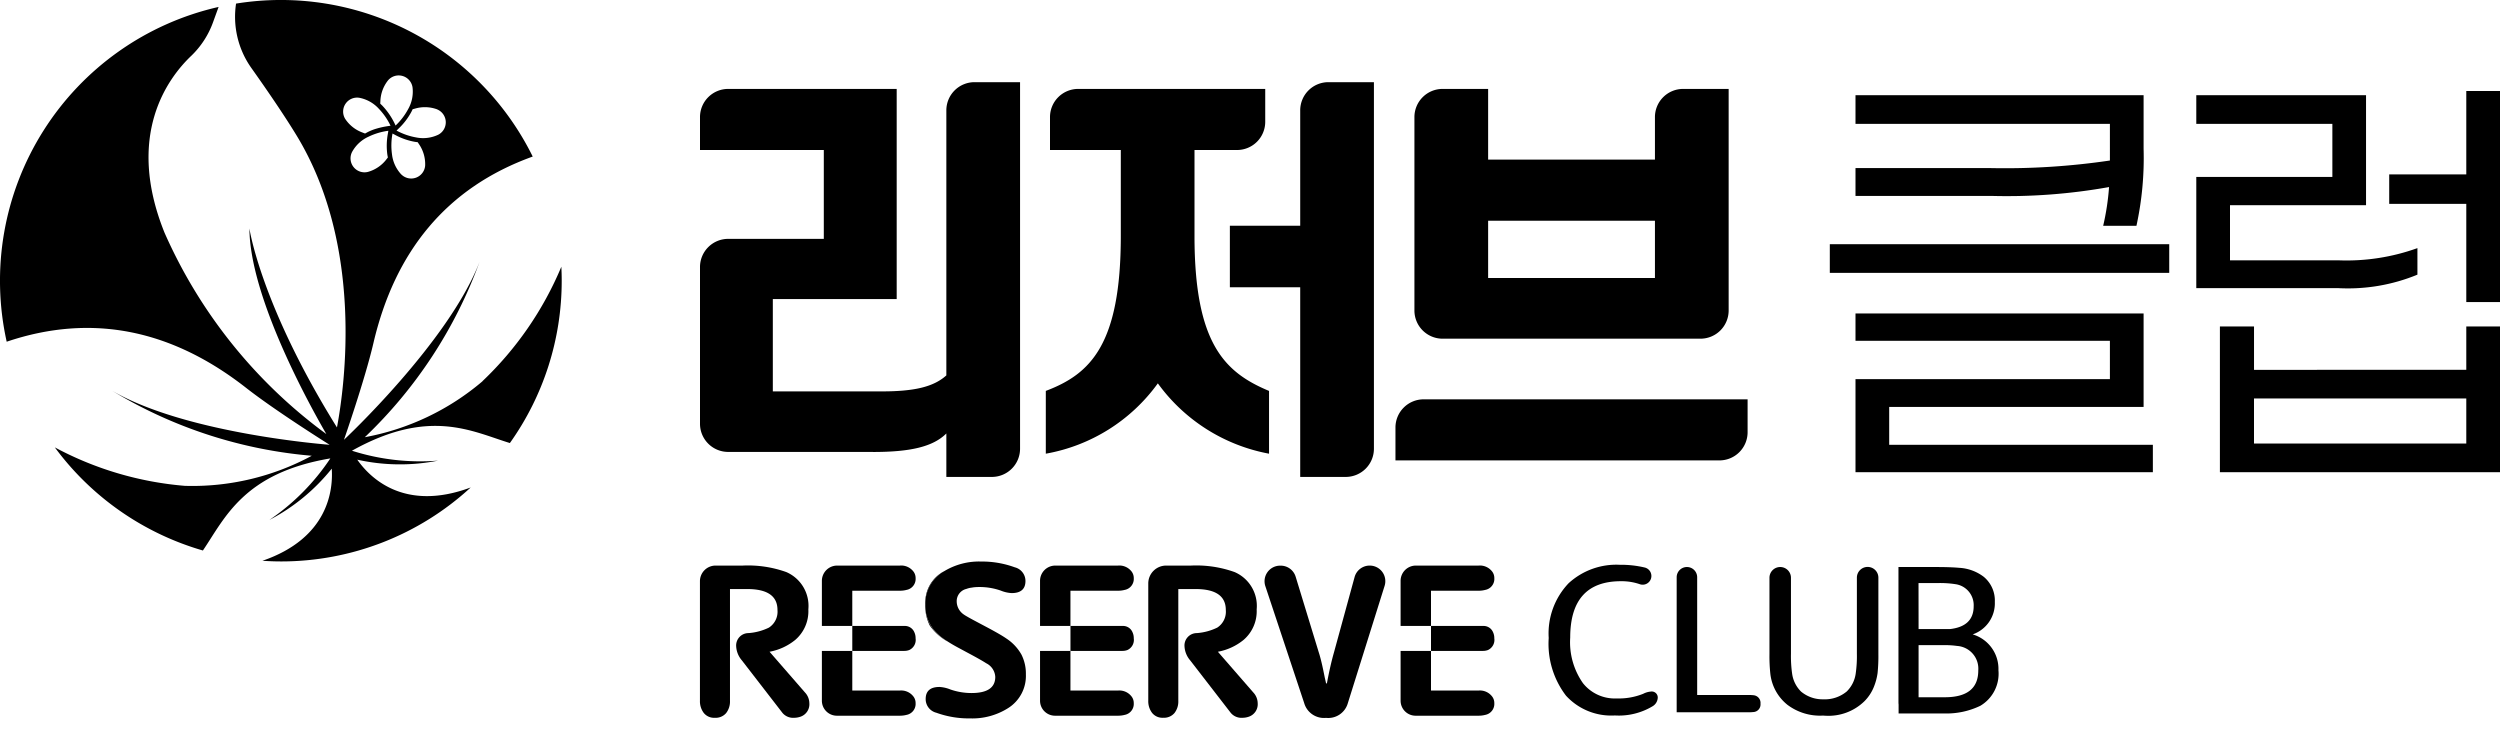 <svg id="logo_reserve" xmlns="http://www.w3.org/2000/svg" xmlns:xlink="http://www.w3.org/1999/xlink" width="130" height="38" viewBox="0 0 130 38">
  <defs>
    <clipPath id="clip-path">
      <rect id="사각형_4147" data-name="사각형 4147" width="130" height="38" fill="none"/>
    </clipPath>
  </defs>
  <g id="그룹_4493" data-name="그룹 4493">
    <g id="그룹_4492" data-name="그룹 4492" clip-path="url(#clip-path)">
      <path id="패스_3165" data-name="패스 3165" d="M25.093,19.823a13.1,13.1,0,0,1-6.123,2.912,23.92,23.92,0,0,0,5.968-9.119c-1.618,4.184-7.052,9.253-7.052,9.253s1.081-3.1,1.532-5.028c1.107-4.734,3.775-8.077,8.283-9.7A14.6,14.6,0,0,0,12.275.187a4.6,4.6,0,0,0,.79,3.34c.759,1.069,1.682,2.408,2.357,3.517,3.5,5.75,2.509,13.012,2.1,15.183C13.55,15.839,12.97,11.881,12.97,11.881c.021,3.587,3.144,9.212,4,10.691A25.968,25.968,0,0,1,8.555,12.1c-2.039-5.055.161-8.026,1.388-9.195a4.572,4.572,0,0,0,1.139-1.759l.285-.785A14.6,14.6,0,0,0,.348,17.769c4.5-1.519,8.645-.578,12.45,2.4,1.56,1.222,4.342,2.96,4.342,2.96s-7.411-.549-11.292-2.8A23.924,23.924,0,0,0,16.212,23.7a13.076,13.076,0,0,1-6.6,1.564,17.3,17.3,0,0,1-6.761-2,14.62,14.62,0,0,0,7.7,5.362c1.149-1.693,2.115-4.028,6.627-4.789a11.7,11.7,0,0,1-3.169,3.2,10.183,10.183,0,0,0,3.242-2.667c.075,1.1-.165,3.61-3.606,4.791.316.02.635.034.956.034a14.548,14.548,0,0,0,9.877-3.848c-3.48,1.3-5.263-.532-5.9-1.444a10.193,10.193,0,0,0,4.2.05,11.7,11.7,0,0,1-4.477-.515c4.027-2.25,6.246-1,8.213-.4A14.535,14.535,0,0,0,29.209,14.6c0-.245-.007-.488-.019-.73a17.526,17.526,0,0,1-4.1,5.949M20.172,6.938a3.413,3.413,0,0,0-.027,1.122c.008.044.017.086.025.128-.025.033-.05.066-.077.1a1.832,1.832,0,0,1-.965.652A.727.727,0,0,1,18.309,7.9a1.834,1.834,0,0,1,.853-.791A3.382,3.382,0,0,1,20.194,6.8Zm.7,2.139a1.837,1.837,0,0,1-.489-1.057,3.352,3.352,0,0,1,.027-1.076l.119.062a3.4,3.4,0,0,0,1.06.372l.13.016c.023.034.046.068.067.1a1.837,1.837,0,0,1,.322,1.119.728.728,0,0,1-1.236.461m1.86-3.385a.727.727,0,0,1,.056,1.317,1.834,1.834,0,0,1-1.156.139A3.357,3.357,0,0,1,20.62,6.79l.095-.093A3.415,3.415,0,0,0,21.4,5.8c.02-.04.038-.079.055-.118.04-.013.08-.023.12-.033a1.835,1.835,0,0,1,1.163.04M19.78,5.271a1.841,1.841,0,0,1,.4-1.095.728.728,0,0,1,1.27.354,1.832,1.832,0,0,1-.225,1.142,3.337,3.337,0,0,1-.655.856,3.671,3.671,0,0,0-.7-1.045c-.032-.031-.064-.06-.095-.089,0-.041,0-.083.006-.123m-1.83.913a.727.727,0,0,1,.729-1.1,1.834,1.834,0,0,1,1.016.568,3.341,3.341,0,0,1,.611.886l-.133.02a4.383,4.383,0,0,0-.588.128,2.587,2.587,0,0,0-.487.194l-.115.063c-.039-.013-.078-.028-.115-.044a1.828,1.828,0,0,1-.918-.716"/>
      <path id="패스_3166" data-name="패스 3166" d="M45.4,23.5H37.863A1.465,1.465,0,0,1,36.4,22.037v-8.15a1.465,1.465,0,0,1,1.465-1.466h4.973V7.8H36.4V6.09a1.465,1.465,0,0,1,1.465-1.466h8.763V15.553H40.187v4.8h5.651c1.664,0,2.693-.22,3.372-.833V5.739a1.466,1.466,0,0,1,1.466-1.466h2.367V23.33A1.466,1.466,0,0,1,51.577,24.8H49.21V22.54c-.7.7-1.9.963-3.811.963"/>
      <path id="패스_3167" data-name="패스 3167" d="M54.6,7.8V6.089a1.465,1.465,0,0,1,1.466-1.465h9.726v1.71A1.465,1.465,0,0,1,64.327,7.8H62.114v4.468c0,5.607,1.577,7.1,3.876,8.06v3.264a9.215,9.215,0,0,1-5.782-3.658,9.154,9.154,0,0,1-5.826,3.658V20.327c2.322-.876,3.9-2.409,3.9-8.06V7.8ZM69.077,4.273h2.367V23.33A1.466,1.466,0,0,1,69.978,24.8H67.611V14.939H63.953v-3.2h3.658v-6a1.466,1.466,0,0,1,1.466-1.466"/>
      <path id="패스_3168" data-name="패스 3168" d="M89.409,23.941H72.564v-1.71a1.466,1.466,0,0,1,1.466-1.466H90.875v1.711a1.465,1.465,0,0,1-1.466,1.465M77.383,4.624V8.3h8.674V6.089a1.465,1.465,0,0,1,1.465-1.465H89.89V16.146a1.467,1.467,0,0,1-1.466,1.466H75.016a1.466,1.466,0,0,1-1.466-1.466V6.089a1.465,1.465,0,0,1,1.466-1.465Zm0,9.833h8.674V11.478H77.383Z"/>
      <path id="패스_3169" data-name="패스 3169" d="M95.15,12.7H112.8v1.49H95.15Zm14.565-4.358V6.441H96.486V4.952h14.981V7.734a16.554,16.554,0,0,1-.372,4.008h-1.73a12.957,12.957,0,0,0,.306-2.015,30.127,30.127,0,0,1-6.154.46H96.486V8.741h7.052a37.167,37.167,0,0,0,6.177-.394M98.238,21.16v1.971h13.711v1.424H96.486V19.714h13.229V17.722H96.486V16.3h14.981V21.16Z"/>
      <path id="패스_3170" data-name="패스 3170" d="M121.567,14.984h-7.36V9.2h7.076V6.441h-7.076V4.952h8.827v5.717H115.96v2.869h5.672a10.881,10.881,0,0,0,4.074-.636v1.38a9.475,9.475,0,0,1-4.139.7m6.68,4.248V16.976H130v7.579H115.435V16.976h1.774v2.256Zm0,1.49H117.208v2.343h11.039ZM124.239,10.6V9.07h4.008V4.733H130V15.706h-1.753V10.6Z"/>
      <path id="패스_3171" data-name="패스 3171" d="M40.017,33.891a2.966,2.966,0,0,0,1.33-.611,1.966,1.966,0,0,0,.687-1.591,1.915,1.915,0,0,0-1.145-1.941,5.909,5.909,0,0,0-2.268-.338H37.209a.813.813,0,0,0-.812.812v6.22a1,1,0,0,0,.2.632.688.688,0,0,0,.578.251.712.712,0,0,0,.584-.245.973.973,0,0,0,.2-.638V30.631h.9q1.571,0,1.57,1.09a.985.985,0,0,1-.447.916,2.917,2.917,0,0,1-1.057.284.643.643,0,0,0-.644.687,1.215,1.215,0,0,0,.295.73l2.115,2.736a.724.724,0,0,0,.61.251,1.01,1.01,0,0,0,.317-.054.685.685,0,0,0,.468-.709.831.831,0,0,0-.229-.556Z"/>
      <path id="패스_3172" data-name="패스 3172" d="M44.319,33.847h2.71a.721.721,0,0,0,.248-.044.577.577,0,0,0,.334-.61.722.722,0,0,0-.07-.327.529.529,0,0,0-.512-.316h-2.71Z"/>
      <path id="패스_3173" data-name="패스 3173" d="M46.014,30.718h.78a1.309,1.309,0,0,0,.349-.044.58.58,0,0,0,.469-.61.561.561,0,0,0-.1-.327.8.8,0,0,0-.72-.327H43.532a.794.794,0,0,0-.794.793V32.55h1.581V30.718Z"/>
      <path id="패스_3174" data-name="패스 3174" d="M42.738,36.437a.78.78,0,0,0,.78.78h3.276a1.356,1.356,0,0,0,.349-.044.58.58,0,0,0,.468-.611.553.553,0,0,0-.1-.326.8.8,0,0,0-.719-.328H44.319v-2.06H42.738Z"/>
      <path id="패스_3175" data-name="패스 3175" d="M55.664,33.847h2.71a.712.712,0,0,0,.247-.044.577.577,0,0,0,.335-.61.722.722,0,0,0-.071-.327.527.527,0,0,0-.511-.316h-2.71Z"/>
      <path id="패스_3176" data-name="패스 3176" d="M57.358,30.718h.78a1.309,1.309,0,0,0,.349-.044.58.58,0,0,0,.469-.61.561.561,0,0,0-.1-.327.8.8,0,0,0-.72-.327H54.876a.794.794,0,0,0-.794.793V32.55h1.581V30.718Z"/>
      <path id="패스_3177" data-name="패스 3177" d="M54.082,36.437a.78.78,0,0,0,.78.78h3.276a1.356,1.356,0,0,0,.349-.044.58.58,0,0,0,.468-.611.553.553,0,0,0-.1-.326.8.8,0,0,0-.719-.328H55.663v-2.06H54.082Z"/>
      <path id="패스_3178" data-name="패스 3178" d="M74.412,33.847h2.71a.721.721,0,0,0,.248-.044.577.577,0,0,0,.334-.61.722.722,0,0,0-.07-.327.529.529,0,0,0-.512-.316h-2.71Z"/>
      <path id="패스_3179" data-name="패스 3179" d="M76.107,30.718h.78a1.309,1.309,0,0,0,.349-.044.58.58,0,0,0,.469-.61.561.561,0,0,0-.1-.327.8.8,0,0,0-.72-.327H73.625a.794.794,0,0,0-.794.793V32.55h1.581V30.718Z"/>
      <path id="패스_3180" data-name="패스 3180" d="M72.831,36.437a.78.78,0,0,0,.78.78h3.276a1.356,1.356,0,0,0,.349-.044.58.58,0,0,0,.468-.611.553.553,0,0,0-.1-.326.8.8,0,0,0-.719-.328H74.412v-2.06H72.831Z"/>
      <path id="패스_3181" data-name="패스 3181" d="M49.039,29.739c.016-.011.035-.018.051-.028-.023.013-.05.023-.073.036a1.827,1.827,0,0,0-.9,1.68.229.229,0,0,0,0,.026,1.971,1.971,0,0,1,.924-1.714"/>
      <path id="패스_3182" data-name="패스 3182" d="M48.625,32.833a2.01,2.01,0,0,1-.51-1.379c0,.014,0,.027,0,.041a2.2,2.2,0,0,0,.234,1.035,2.809,2.809,0,0,0,.888.812l.009,0a3.07,3.07,0,0,1-.619-.507"/>
      <path id="패스_3183" data-name="패스 3183" d="M53.112,34.033a2.414,2.414,0,0,0-.779-.829q-.285-.2-1.014-.588l-.535-.284q-.567-.3-.687-.392a.831.831,0,0,1-.348-.655.655.655,0,0,1,.471-.653c.013,0,.029-.008.043-.013a1.351,1.351,0,0,1,.162-.046c.035-.008.076-.012.115-.018s.079-.014.122-.018c.086-.008.177-.012.275-.012a3.323,3.323,0,0,1,1.1.185,1.768,1.768,0,0,0,.567.131q.72,0,.72-.632a.731.731,0,0,0-.556-.709,4.945,4.945,0,0,0-1.745-.3,3.506,3.506,0,0,0-1.933.507c-.017.01-.035.017-.051.028a1.97,1.97,0,0,0-.925,1.714,2.018,2.018,0,0,0,.511,1.38,3.041,3.041,0,0,0,.619.507c.187.122.4.247.645.376l.371.2q.753.4,1.025.578a.841.841,0,0,1,.469.708q0,.84-1.232.84a3.349,3.349,0,0,1-1.1-.185,1.774,1.774,0,0,0-.567-.131q-.72,0-.72.632a.731.731,0,0,0,.556.709,4.939,4.939,0,0,0,1.744.294,3.486,3.486,0,0,0,1.985-.534,1.977,1.977,0,0,0,.926-1.755,2.2,2.2,0,0,0-.234-1.036"/>
      <path id="패스_3184" data-name="패스 3184" d="M63.33,33.891a2.966,2.966,0,0,0,1.33-.611,1.966,1.966,0,0,0,.687-1.591A1.915,1.915,0,0,0,64.2,29.748a5.909,5.909,0,0,0-2.268-.338H60.64a.93.93,0,0,0-.93.93v6.1a1,1,0,0,0,.2.632.688.688,0,0,0,.578.251.712.712,0,0,0,.584-.245.973.973,0,0,0,.2-.638V30.631h.9q1.571,0,1.57,1.09a.985.985,0,0,1-.447.916,2.917,2.917,0,0,1-1.057.284.643.643,0,0,0-.644.687,1.215,1.215,0,0,0,.295.73l2.115,2.736a.724.724,0,0,0,.61.251,1.01,1.01,0,0,0,.317-.054.686.686,0,0,0,.469-.709.832.832,0,0,0-.23-.556Z"/>
      <path id="패스_3185" data-name="패스 3185" d="M71.221,29.41a.813.813,0,0,0-.783.6L69.37,33.913q-.2.7-.371,1.624h-.043c-.015-.072-.037-.171-.066-.294l-.087-.426c-.08-.377-.156-.679-.229-.9l-1.2-3.928a.812.812,0,0,0-.776-.575h-.031a.811.811,0,0,0-.769,1.067l2.022,6.085a1.069,1.069,0,0,0,1.134.763,1.058,1.058,0,0,0,1.133-.763L72,30.463a.811.811,0,0,0-.774-1.053"/>
      <path id="패스_3186" data-name="패스 3186" d="M85.848,35.961a1.031,1.031,0,0,0-.4.116,3.42,3.42,0,0,1-1.382.242,2.114,2.114,0,0,1-1.75-.791,3.7,3.7,0,0,1-.665-2.373q0-2.931,2.637-2.932a2.923,2.923,0,0,1,.966.15.453.453,0,1,0,.272-.862,5.337,5.337,0,0,0-1.291-.142,3.672,3.672,0,0,0-2.668.96,3.783,3.783,0,0,0-1.034,2.847,4.44,4.44,0,0,0,.9,3,3.189,3.189,0,0,0,2.541,1.028,3.41,3.41,0,0,0,1.952-.474.542.542,0,0,0,.274-.412.312.312,0,0,0-.348-.358"/>
      <path id="패스_3187" data-name="패스 3187" d="M91.168,36.151a1.3,1.3,0,0,0-.179-.01H88.253V30.018a.533.533,0,0,0-1.066,0v7.019h3.8a1.486,1.486,0,0,0,.179-.01.394.394,0,0,0,.38-.433.4.4,0,0,0-.38-.443"/>
      <path id="패스_3188" data-name="패스 3188" d="M97.117,29.48a.559.559,0,0,0-.559.559v3.945a6.44,6.44,0,0,1-.063,1.054,1.614,1.614,0,0,1-.464.918,1.78,1.78,0,0,1-1.227.408,1.74,1.74,0,0,1-1.147-.4,1.611,1.611,0,0,1-.464-.917,6.453,6.453,0,0,1-.063-1.055V30.044a.559.559,0,1,0-1.118,0V34.01a8.657,8.657,0,0,0,.042.991,2.408,2.408,0,0,0,.886,1.644,2.812,2.812,0,0,0,1.835.566h.02c.04,0,.077.006.118.006a2.676,2.676,0,0,0,2.037-.753,2.221,2.221,0,0,0,.488-.738l.007-.018A2.986,2.986,0,0,0,97.634,35a8.669,8.669,0,0,0,.042-.991V30.039a.559.559,0,0,0-.559-.559"/>
      <path id="패스_3189" data-name="패스 3189" d="M102.582,32.987a1.709,1.709,0,0,0,1.149-1.688,1.6,1.6,0,0,0-.58-1.308,2.314,2.314,0,0,0-1.266-.464q-.453-.042-1.265-.042h-1.9v6.982c0,.067,0,.12.007.168V37.1h2.1l.076,0,.116,0h.082v0a4.049,4.049,0,0,0,1.878-.4,1.936,1.936,0,0,0,.94-1.846,1.872,1.872,0,0,0-1.34-1.866m-2.816-2.669h1.012a5.288,5.288,0,0,1,.939.063,1.1,1.1,0,0,1,.917,1.139q0,1.056-1.243,1.192H99.766Zm1.361,5.938H99.766v-2.71h1.286a4.672,4.672,0,0,1,.718.042,1.184,1.184,0,0,1,1.1,1.276q0,1.392-1.74,1.392"/>
    </g>
  </g>
</svg>
